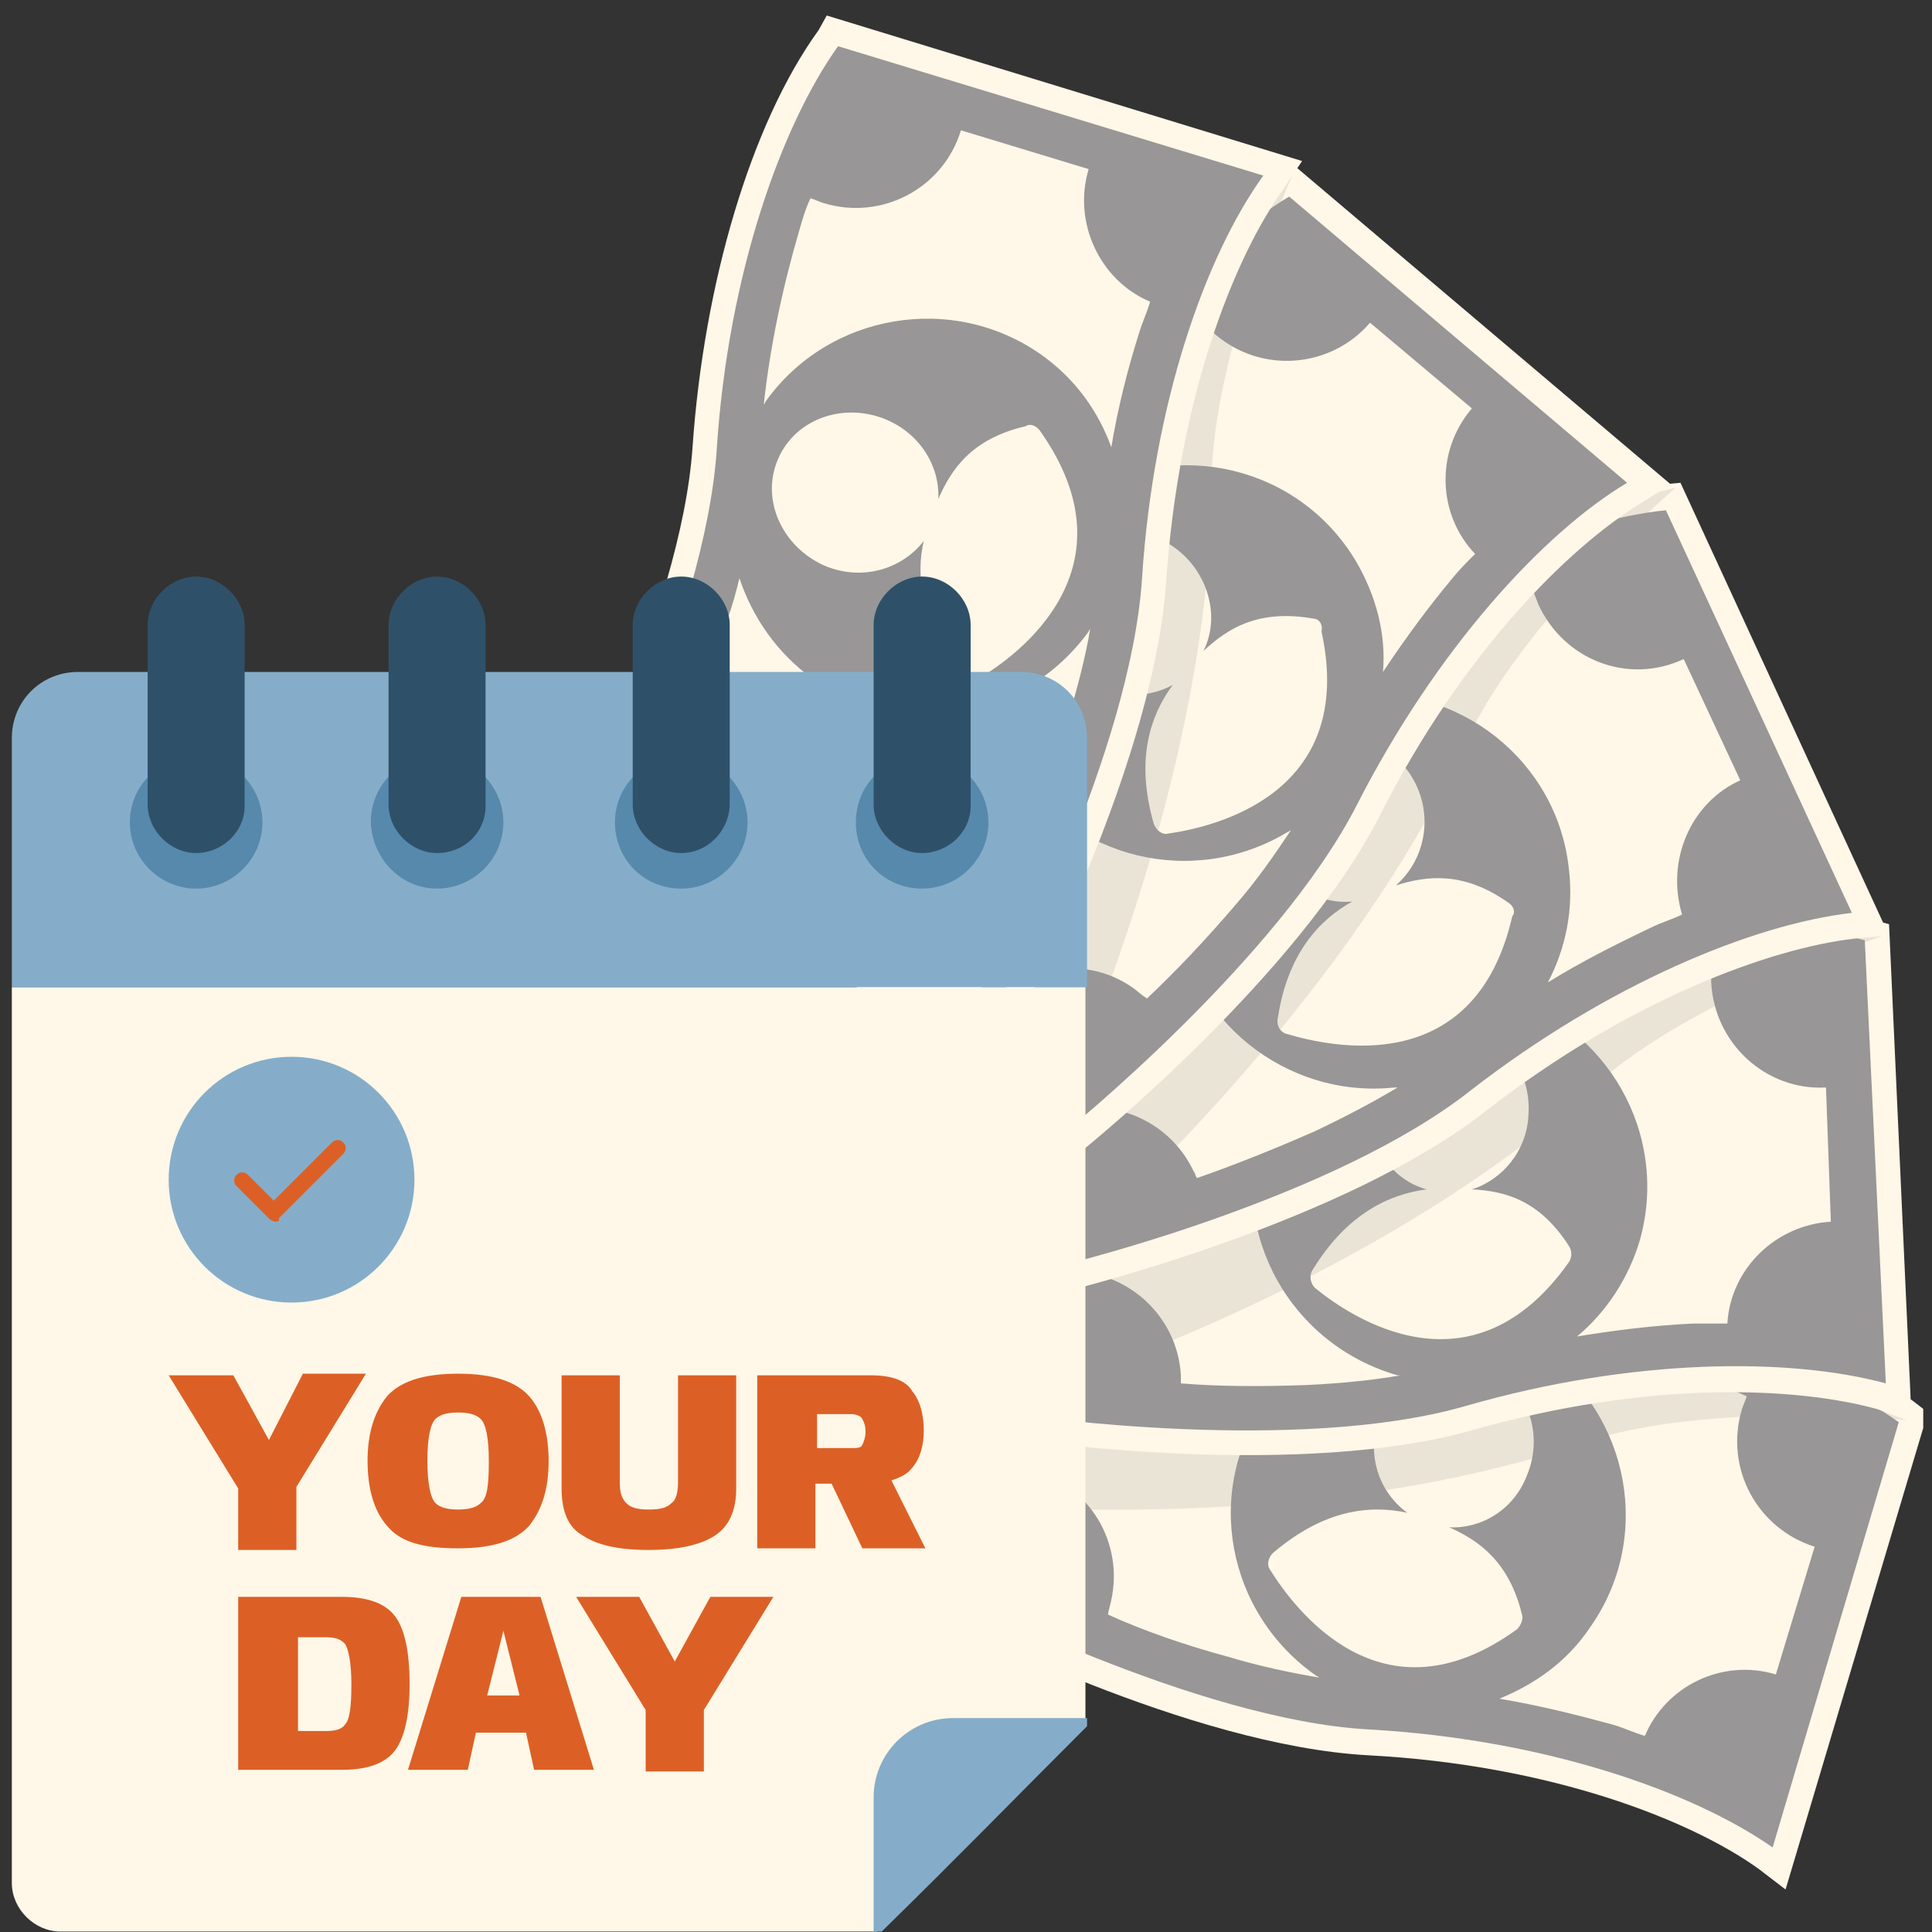 <?xml version="1.0" encoding="UTF-8"?>
<svg xmlns="http://www.w3.org/2000/svg" width="121" height="121" viewBox="0 0 121 121" fill="none">
  <rect x="0" y="0" width="121" height="121" fill="#333333" stroke="none"/>
  <g clip-path="url(#clip0_290_39571)">
    <path d="M110.108 117.021C105.854 113.983 97.145 110.54 85.703 109.933C74.462 109.325 59.576 101.629 58.867 101.224L57.652 100.616L66.563 70.844L68.285 71.756C68.386 71.857 83.171 79.452 93.703 80.059C103.93 80.667 113.956 83.604 119.829 87.756L120.74 88.465L111.829 118.338L110.108 117.021Z" fill="#FFF7E7"></path>
    <path d="M59.677 99.806C59.677 99.806 74.867 107.705 85.703 108.313C96.639 108.92 105.956 112.161 111.019 115.705L118.918 89.072C113.956 85.528 104.639 82.287 93.601 81.68C82.665 81.072 67.576 73.173 67.576 73.173L59.677 99.806Z" fill="#989696"></path>
    <path d="M79.322 87.756C80.943 85.528 83.17 83.908 85.601 83.097C84.791 82.895 83.981 82.692 83.17 82.389C80.74 81.68 78.411 80.87 76.284 80.06C75.069 83.401 71.322 85.325 67.879 84.313C67.677 84.212 67.474 84.212 67.272 84.11L64.841 92.11C68.487 93.224 70.512 96.971 69.499 100.617C69.499 100.718 69.398 100.92 69.398 101.123C71.626 102.136 74.259 103.047 76.892 103.756C78.917 104.363 80.841 104.768 82.664 105.072C82.563 105.072 82.563 104.971 82.462 104.971C76.791 101.022 75.373 93.325 79.322 87.756ZM109.094 88.262C109.196 87.958 109.297 87.756 109.398 87.452C108.791 87.148 108.082 86.946 107.373 86.743C103.93 85.731 100.183 85.022 96.335 84.617C96.436 84.617 96.436 84.718 96.537 84.718C102.107 88.667 103.525 96.363 99.576 101.933C98.158 104.06 96.132 105.477 93.905 106.389C96.335 106.794 98.765 107.401 100.993 108.009C101.702 108.211 102.31 108.515 103.019 108.718C104.335 105.579 107.879 103.857 111.221 104.87L113.651 96.87C110.107 95.756 107.981 92.009 109.094 88.262ZM95.322 101.123C94.512 97.781 92.588 96.465 90.765 95.654C92.791 95.756 94.816 94.541 95.626 92.414C96.74 89.781 95.626 86.743 93.094 85.629C90.563 84.515 87.626 85.832 86.512 88.465C85.499 90.794 86.208 93.325 88.132 94.743C85.803 94.237 82.968 94.541 79.829 97.174C79.424 97.477 79.322 97.984 79.525 98.287C81.044 100.718 86.512 108.211 95.019 102.034C95.221 101.832 95.424 101.427 95.322 101.123Z" fill="#FFF7E7"></path>
    <path opacity="0.2" d="M119.727 88.971C119.727 88.971 106.968 87.654 99.069 90.389C91.069 93.123 80.335 94.743 67.474 94.541C63.93 93.022 62.816 91.705 62.816 91.705C62.816 91.705 76.993 84.313 76.993 84.009C76.993 83.705 102.512 77.022 103.12 77.832C103.727 78.743 119.727 88.971 119.727 88.971Z" fill="#989696"></path>
    <path d="M117.601 88.262C112.538 86.844 103.221 86.439 92.183 89.578C81.449 92.616 64.842 90.287 64.133 90.186L62.715 90.084L61.297 59.097L63.221 59.401C63.424 59.401 79.829 61.73 89.956 58.895C99.88 56.059 110.31 55.553 117.196 57.578L118.31 57.882L119.728 89.072L117.601 88.262Z" fill="#FFF7E7"></path>
    <path d="M64.335 88.667C64.335 88.667 81.247 91.097 91.778 88.059C102.31 85.021 112.133 85.021 118.108 86.641L116.791 58.894C110.918 57.173 100.994 57.274 90.462 60.312C79.93 63.35 63.019 60.92 63.019 60.92L64.335 88.667Z" fill="#989696"></path>
    <path d="M78.918 70.743C79.728 68.11 81.247 65.882 83.374 64.262C82.563 64.363 81.652 64.363 80.842 64.464C78.31 64.565 75.88 64.565 73.551 64.565C73.551 68.11 70.614 71.148 66.968 71.35C66.766 71.35 66.563 71.35 66.361 71.35L66.766 79.654C70.513 79.451 73.753 82.388 73.956 86.135C73.956 86.236 73.956 86.439 73.956 86.641C76.386 86.844 79.12 86.844 81.855 86.743C83.981 86.641 86.006 86.439 87.728 86.135C87.627 86.135 87.627 86.135 87.525 86.135C80.842 84.211 76.994 77.325 78.918 70.743ZM114.361 68.11C110.614 68.312 107.373 65.376 107.171 61.527C107.171 61.224 107.171 60.92 107.171 60.717C106.462 60.717 105.753 60.717 105.044 60.717C101.5 60.92 97.652 61.426 93.905 62.337C94.006 62.337 94.006 62.337 94.108 62.337C100.69 64.262 104.538 71.046 102.715 77.629C102.006 80.059 100.589 82.186 98.766 83.705C101.196 83.3 103.728 82.996 106.057 82.894C106.766 82.894 107.475 82.894 108.184 82.894C108.386 79.451 111.222 76.717 114.665 76.515L114.361 68.11ZM92.184 74.489C94.108 73.882 95.627 72.059 95.728 69.831C95.93 66.894 93.905 64.464 91.171 64.262C88.437 64.059 86.006 66.287 85.804 69.122C85.601 71.654 87.12 73.882 89.348 74.489C87.019 74.793 84.386 76.008 82.26 79.451C81.956 79.856 82.057 80.363 82.361 80.667C84.589 82.489 92.184 87.654 98.26 79.046C98.462 78.743 98.462 78.338 98.26 78.034C96.437 75.198 94.31 74.591 92.184 74.489Z" fill="#FFF7E7"></path>
    <path opacity="0.2" d="M118.31 58.49C118.31 58.49 106.057 62.338 99.88 68.008C93.602 73.679 84.386 79.452 72.538 84.312C68.69 84.312 67.07 83.603 67.07 83.603C67.07 83.603 63.424 75.907 63.323 75.603C63.222 75.3 97.652 54.338 98.564 54.844C99.576 55.452 118.31 58.49 118.31 58.49Z" fill="#989696"></path>
    <path d="M116.082 58.793C110.918 59.401 102.108 62.54 92.994 69.629C84.183 76.515 67.88 80.565 67.171 80.768L65.854 81.072L52.994 52.819L54.918 52.312C55.12 52.312 71.222 48.262 79.525 41.781C87.525 35.502 97.044 31.148 104.133 30.338L105.247 30.236L118.31 58.591L116.082 58.793Z" fill="#FFF7E7"></path>
    <path d="M66.867 79.148C66.867 79.148 83.474 75.097 92.082 68.312C100.69 61.629 109.803 57.882 115.981 57.173L104.335 31.958C98.259 32.566 89.145 36.312 80.436 43.097C71.728 49.882 55.221 53.933 55.221 53.933L66.867 79.148Z" fill="#989696"></path>
    <path d="M73.651 57.072C73.348 54.338 73.955 51.705 75.373 49.477C74.664 49.882 73.854 50.186 73.044 50.591C70.715 51.604 68.487 52.515 66.36 53.426C67.677 56.768 66.158 60.616 62.816 62.135C62.614 62.237 62.411 62.338 62.209 62.439L65.651 70.034C69.095 68.414 73.145 69.933 74.766 73.376C74.867 73.477 74.867 73.68 74.968 73.781C77.297 72.971 79.829 71.958 82.36 70.844C84.284 69.933 86.006 69.022 87.525 68.11C87.424 68.11 87.424 68.11 87.322 68.11C80.538 68.819 74.36 63.857 73.651 57.072ZM108.993 48.87L105.449 41.275C102.006 42.895 97.955 41.376 96.335 37.832C96.234 37.528 96.132 37.325 96.031 37.022C95.322 37.224 94.715 37.528 94.107 37.832C90.867 39.351 87.525 41.275 84.386 43.502C84.487 43.502 84.487 43.502 84.588 43.502C91.373 42.794 97.55 47.654 98.259 54.439C98.563 56.971 98.057 59.401 96.943 61.528C99.069 60.211 101.297 59.097 103.424 58.085C104.031 57.781 104.74 57.578 105.348 57.275C104.335 53.933 105.854 50.287 108.993 48.87ZM94.512 56.566C91.677 54.541 89.348 54.844 87.424 55.452C88.943 54.135 89.651 51.908 88.943 49.781C88.031 47.047 85.196 45.528 82.563 46.338C79.93 47.148 78.614 50.085 79.424 52.819C80.234 55.249 82.462 56.667 84.689 56.465C82.664 57.578 80.639 59.705 80.031 63.756C79.93 64.161 80.133 64.667 80.639 64.768C83.373 65.578 92.386 67.604 94.715 57.376C94.917 57.173 94.816 56.768 94.512 56.566Z" fill="#FFF7E7"></path>
    <path opacity="0.2" d="M104.943 30.54C104.943 30.54 95.222 38.945 91.779 46.54C88.336 54.135 82.057 63.148 73.146 72.363C68.994 75.502 65.45 76.211 65.45 76.211C65.45 76.211 61.5 68.211 61.298 68.008C61.196 67.806 84.386 34.996 85.5 35.097C86.513 35.198 104.943 30.54 104.943 30.54Z" fill="#989696"></path>
    <path d="M102.715 31.553C98.259 34.287 91.576 40.87 86.411 51.097C81.348 61.022 68.285 71.654 67.778 72.059L66.766 72.87L42.968 52.819L44.487 51.604C44.589 51.502 57.55 41.072 62.31 31.654C66.968 22.541 73.753 14.54 79.829 10.794L80.842 10.186L104.639 30.338L102.715 31.553Z" fill="#FFF7E7"></path>
    <path d="M66.766 70.844C66.766 70.844 80.031 60.11 84.993 50.388C89.956 40.667 96.639 33.376 101.905 30.237L80.74 12.312C75.475 15.452 68.791 22.743 63.829 32.464C58.867 42.287 45.601 52.92 45.601 52.92L66.766 70.844Z" fill="#989696"></path>
    <path d="M63.627 47.958C62.209 45.629 61.703 42.895 61.905 40.363C61.399 40.971 60.892 41.68 60.285 42.389C58.664 44.313 56.943 46.034 55.323 47.756C57.956 50.186 58.158 54.338 55.829 57.173C55.728 57.376 55.525 57.477 55.424 57.68L61.804 63.047C64.234 60.211 68.589 59.806 71.424 62.237C71.525 62.338 71.728 62.439 71.829 62.541C73.652 60.819 75.475 58.895 77.297 56.768C78.715 55.148 79.829 53.528 80.842 52.009C80.74 52.009 80.74 52.11 80.639 52.11C74.766 55.654 67.07 53.832 63.627 47.958ZM92.183 25.578L85.804 20.211C83.373 23.047 79.019 23.452 76.082 20.92C75.88 20.718 75.677 20.515 75.475 20.313C74.968 20.819 74.563 21.325 74.057 21.832C71.728 24.566 69.601 27.705 67.677 31.047C67.778 31.047 67.778 30.946 67.88 30.946C73.753 27.401 81.348 29.224 84.892 35.097C86.209 37.325 86.816 39.756 86.614 42.085C88.032 39.958 89.449 38.034 90.968 36.211C91.373 35.705 91.88 35.199 92.386 34.692C90.057 32.262 89.854 28.313 92.183 25.578ZM82.26 38.743C78.816 38.136 76.892 39.351 75.373 40.768C76.285 38.946 75.88 36.617 74.361 34.996C72.335 32.87 69.196 32.667 67.171 34.591C65.145 36.414 65.145 39.654 67.07 41.781C68.791 43.604 71.424 44.009 73.449 42.895C72.032 44.819 71.12 47.553 72.234 51.503C72.335 51.908 72.74 52.313 73.145 52.211C75.981 51.806 84.994 49.781 82.766 39.553C82.867 39.047 82.563 38.743 82.26 38.743Z" fill="#FFF7E7"></path>
    <path opacity="0.2" d="M81.247 10.287C81.247 10.287 75.879 21.933 75.879 30.338C75.879 38.743 73.854 49.477 69.5 61.528C67.069 66.085 64.133 68.211 64.133 68.211C64.133 68.211 57.247 62.54 56.943 62.439C56.639 62.338 64.335 22.743 65.348 22.439C66.361 22.034 81.247 10.287 81.247 10.287Z" fill="#989696"></path>
    <path d="M80.335 11.907C77.297 16.161 73.854 24.768 73.044 36.312C72.335 47.452 64.538 62.338 64.234 62.945L63.627 64.161L33.956 55.047L34.867 53.325C34.968 53.224 42.664 38.439 43.373 28.009C44.082 17.781 47.019 7.756 51.272 1.882L51.778 0.971L81.55 10.085L80.335 11.907Z" fill="#FFF7E7"></path>
    <path d="M62.816 62.236C62.816 62.236 70.816 47.148 71.525 36.211C72.234 25.274 75.475 16.059 79.12 10.996L52.487 2.895C48.943 7.857 45.601 17.173 44.892 28.11C44.183 39.046 36.285 54.135 36.285 54.135L62.816 62.236Z" fill="#989696"></path>
    <path d="M50.867 42.49C48.639 40.87 47.12 38.642 46.31 36.211C46.107 37.021 45.905 37.831 45.601 38.642C44.892 41.072 43.98 43.3 43.17 45.528C46.512 46.743 48.335 50.49 47.322 53.933C47.221 54.135 47.221 54.338 47.12 54.54L55.12 56.971C56.234 53.325 60.082 51.3 63.626 52.414C63.727 52.414 63.93 52.515 64.132 52.515C65.145 50.287 66.056 47.654 66.867 45.123C67.474 43.097 67.981 41.173 68.284 39.35C68.284 39.452 68.183 39.452 68.183 39.553C64.132 45.123 56.436 46.439 50.867 42.49ZM68.183 10.591L60.183 8.161C59.069 11.806 55.221 13.832 51.575 12.718C51.272 12.616 51.069 12.515 50.765 12.414C50.462 13.021 50.259 13.73 50.056 14.439C49.044 17.882 48.234 21.629 47.829 25.376C47.829 25.275 47.93 25.275 47.93 25.173C51.879 19.604 59.677 18.287 65.246 22.237C67.373 23.756 68.791 25.781 69.601 28.009C70.006 25.578 70.613 23.148 71.322 20.92C71.525 20.211 71.829 19.604 72.031 18.895C68.892 17.578 67.17 13.933 68.183 10.591ZM60.183 42.186C60.386 42.591 60.993 42.692 61.297 42.49C63.727 41.072 71.221 35.604 65.145 26.996C64.943 26.692 64.537 26.49 64.234 26.692C60.791 27.502 59.575 29.427 58.765 31.249C58.867 29.224 57.651 27.199 55.525 26.287C52.892 25.173 49.854 26.186 48.74 28.718C47.626 31.249 48.943 34.186 51.575 35.401C53.905 36.414 56.436 35.705 57.854 33.882C57.348 36.009 57.651 38.946 60.183 42.186Z" fill="#FFF7E7"></path>
    <path d="M67.981 61.831H0.741V46.236C0.741 43.907 2.564 42.084 4.893 42.084H63.931C66.26 42.084 68.082 43.907 68.082 46.236V61.831H67.981Z" fill="#85ADC9"></path>
    <path d="M57.753 55.654C59.981 55.654 61.905 53.832 61.905 51.502C61.905 49.275 60.082 47.351 57.753 47.351C55.424 47.351 53.601 49.173 53.601 51.502C53.601 53.832 55.424 55.654 57.753 55.654Z" fill="#5689AC"></path>
    <path d="M57.753 53.426C56.133 53.426 54.715 52.009 54.715 50.388V39.148C54.715 37.528 56.133 36.11 57.753 36.11C59.374 36.11 60.791 37.528 60.791 39.148V50.49C60.791 52.11 59.374 53.426 57.753 53.426Z" fill="#2E5169"></path>
    <path d="M12.285 55.654C14.513 55.654 16.437 53.832 16.437 51.502C16.437 49.275 14.614 47.351 12.285 47.351C10.057 47.351 8.133 49.173 8.133 51.502C8.133 53.832 10.057 55.654 12.285 55.654Z" fill="#5689AC"></path>
    <path d="M12.285 53.426C10.664 53.426 9.247 52.009 9.247 50.388V39.148C9.247 37.528 10.664 36.11 12.285 36.11C13.905 36.11 15.322 37.528 15.322 39.148V50.49C15.322 52.11 13.905 53.426 12.285 53.426Z" fill="#2E5169"></path>
    <path d="M27.374 55.654C29.602 55.654 31.526 53.832 31.526 51.502C31.526 49.275 29.703 47.351 27.374 47.351C25.045 47.351 23.222 49.173 23.222 51.502C23.323 53.832 25.146 55.654 27.374 55.654Z" fill="#5689AC"></path>
    <path d="M27.373 53.426C25.753 53.426 24.335 52.009 24.335 50.388V39.148C24.335 37.528 25.753 36.11 27.373 36.11C28.994 36.11 30.411 37.528 30.411 39.148V50.49C30.411 52.11 29.095 53.426 27.373 53.426Z" fill="#2E5169"></path>
    <path d="M42.665 55.654C44.893 55.654 46.817 53.832 46.817 51.502C46.817 49.275 44.994 47.351 42.665 47.351C40.437 47.351 38.513 49.173 38.513 51.502C38.513 53.832 40.336 55.654 42.665 55.654Z" fill="#5689AC"></path>
    <path d="M42.664 53.426C41.044 53.426 39.627 52.009 39.627 50.388V39.148C39.627 37.528 41.044 36.11 42.664 36.11C44.285 36.11 45.702 37.528 45.702 39.148V50.49C45.601 52.11 44.285 53.426 42.664 53.426Z" fill="#2E5169"></path>
    <path d="M54.918 120.971H3.779C2.158 120.971 0.741 119.553 0.741 117.933V61.831H67.981V107.705C62.918 112.87 60.083 115.806 54.918 120.971Z" fill="#FFF7E7"></path>
    <path d="M55.222 120.971H54.715V112.566C54.715 109.831 56.943 107.604 59.677 107.604H68.082V108.11C63.019 113.173 60.285 116.009 55.222 120.971Z" fill="#85ADC9"></path>
    <path d="M18.26 81.578C14.007 81.578 10.564 78.135 10.564 73.882C10.564 69.629 14.007 66.186 18.26 66.186C22.513 66.186 25.956 69.629 25.956 73.882C25.956 78.135 22.513 81.578 18.26 81.578Z" fill="#85ADC9"></path>
    <path d="M17.248 76.514C17.146 76.514 16.944 76.413 16.843 76.312L14.817 74.287C14.615 74.084 14.615 73.78 14.817 73.578C15.02 73.375 15.324 73.375 15.526 73.578L17.146 75.198L20.792 71.552C20.995 71.35 21.298 71.35 21.501 71.552C21.703 71.755 21.703 72.059 21.501 72.261L17.45 76.312C17.552 76.413 17.45 76.514 17.248 76.514Z" fill="#DC6026"></path>
    <path d="M16.842 90.186L14.615 86.135H10.564L14.918 93.224V97.072H18.564V93.123L22.918 86.034H18.969L16.842 90.186ZM28.691 86.034C26.463 86.034 25.045 86.54 24.235 87.452C23.425 88.465 23.02 89.781 23.02 91.502C23.02 93.224 23.425 94.642 24.235 95.553C25.045 96.566 26.463 96.971 28.691 96.971C30.918 96.971 32.336 96.465 33.146 95.553C33.956 94.54 34.361 93.224 34.361 91.502C34.361 89.781 33.956 88.363 33.146 87.452C32.336 86.54 30.918 86.034 28.691 86.034ZM30.108 94.135C29.805 94.439 29.298 94.54 28.691 94.54C28.083 94.54 27.577 94.439 27.273 94.135C26.969 93.832 26.767 92.92 26.767 91.502C26.767 89.984 26.969 89.173 27.273 88.87C27.577 88.566 28.083 88.465 28.691 88.465C29.298 88.465 29.805 88.566 30.108 88.87C30.412 89.173 30.615 89.984 30.615 91.502C30.615 93.022 30.513 93.832 30.108 94.135ZM42.463 92.819C42.463 93.427 42.361 93.933 42.058 94.135C41.754 94.439 41.349 94.54 40.64 94.54C39.931 94.54 39.526 94.439 39.222 94.135C38.918 93.832 38.817 93.427 38.817 92.819V86.135H35.172V93.224C35.172 94.642 35.577 95.654 36.488 96.161C37.399 96.768 38.716 97.072 40.64 97.072C42.463 97.072 43.88 96.768 44.792 96.161C45.703 95.553 46.108 94.54 46.108 93.224V86.135H42.463V92.819ZM55.83 92.718C56.437 92.515 56.842 92.313 57.146 91.908C57.653 91.3 57.855 90.49 57.855 89.579C57.855 88.667 57.653 87.756 57.146 87.148C56.741 86.439 55.83 86.135 54.513 86.135H47.425V96.971H51.07V92.92H52.083L54.007 96.971H57.956L55.83 92.718ZM54.007 90.49C53.906 90.692 53.703 90.692 53.298 90.692H51.172V88.566H53.298C53.602 88.566 53.906 88.667 54.007 88.87C54.108 89.072 54.209 89.275 54.209 89.68C54.209 89.984 54.108 90.287 54.007 90.49Z" fill="#DC6026"></path>
    <path d="M24.741 101.224C24.134 100.414 23.02 100.009 21.399 100.009H14.918V110.844H21.399C23.02 110.844 24.134 110.439 24.741 109.629C25.349 108.819 25.653 107.401 25.653 105.477C25.653 103.452 25.349 102.034 24.741 101.224ZM21.602 108.009C21.399 108.313 20.994 108.414 20.387 108.414H18.665V102.54H20.387C20.994 102.54 21.298 102.642 21.602 102.945C21.805 103.249 22.007 104.059 22.007 105.477C22.007 106.895 21.906 107.705 21.602 108.009ZM28.893 100.009L25.551 110.844H29.298L29.805 108.515H32.944L33.45 110.844H37.197L33.855 100.009H28.893ZM30.513 106.186L31.526 102.135L32.539 106.186H30.513ZM44.488 100.009L42.26 104.059L40.032 100.009H36.083L40.437 107.097V110.945H44.083V107.097L48.437 100.009H44.488Z" fill="#DC6026"></path>
  </g>
  <defs>
    <clipPath id="clip0_290_39571">
      <rect width="120" height="120" fill="white" transform="translate(0.451 0.971)"></rect>
    </clipPath>
  </defs>
</svg>
